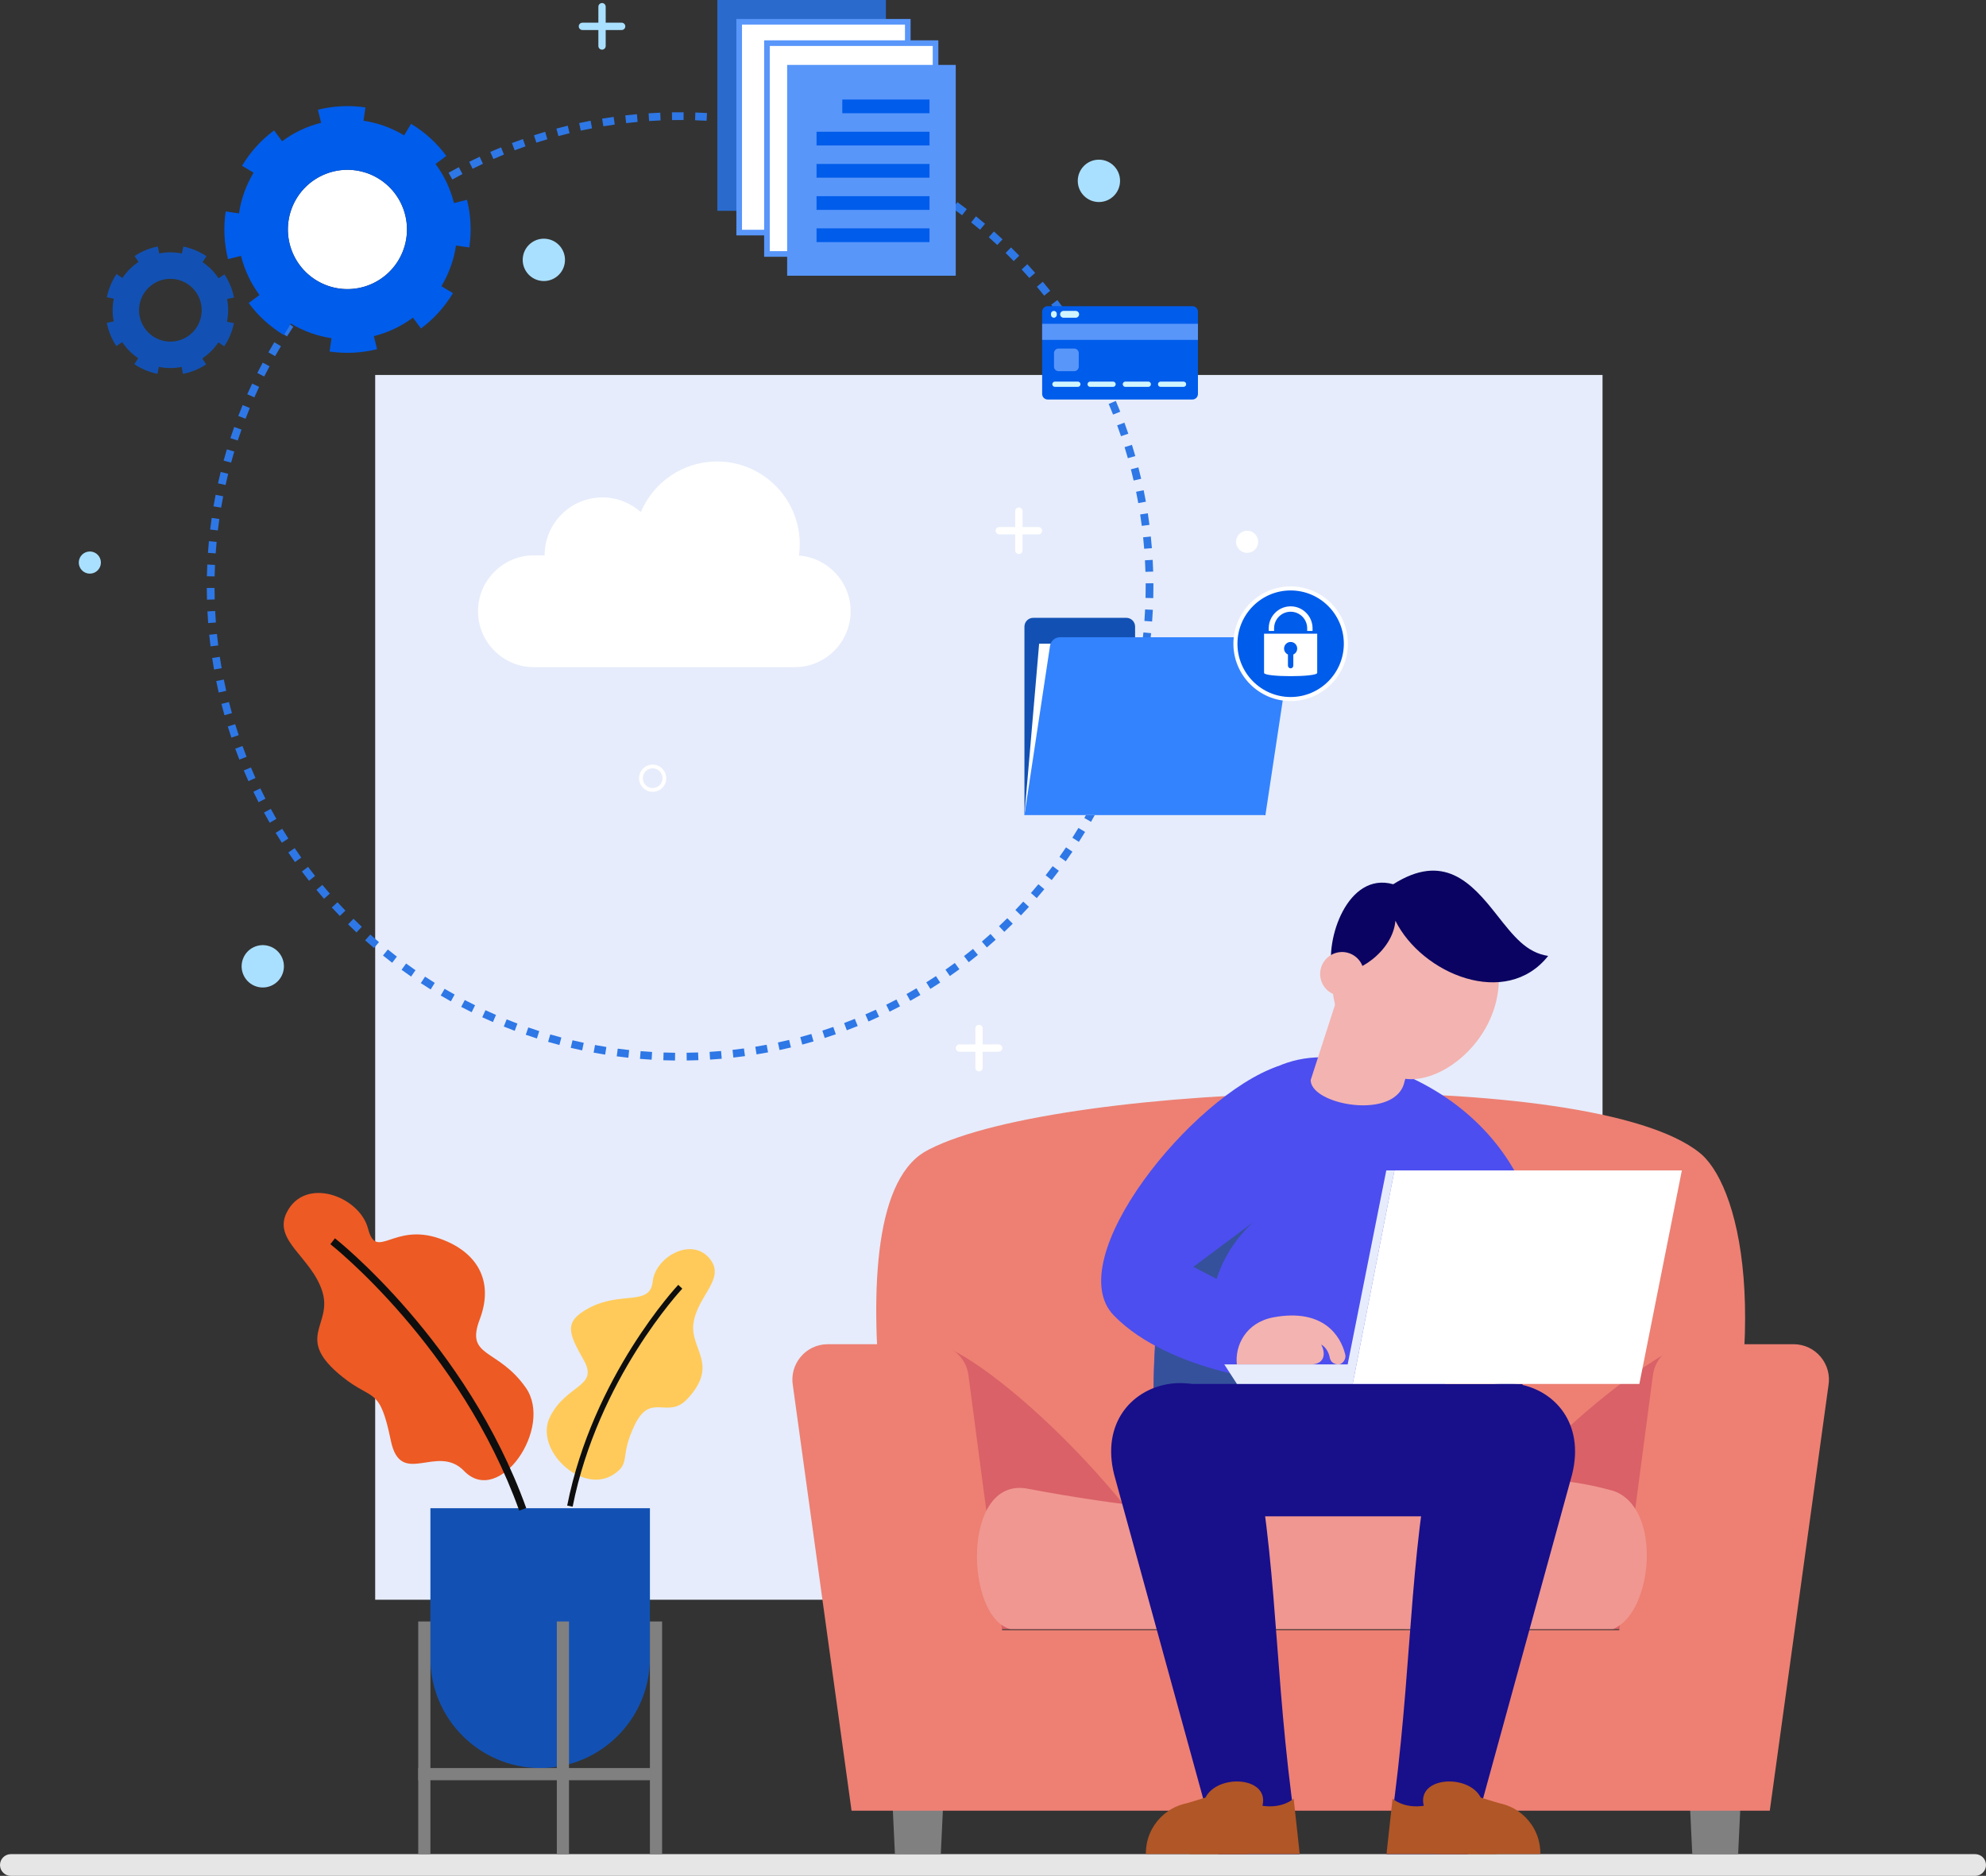<svg width="485" height="458" viewBox="0 0 485 458" fill="none" xmlns="http://www.w3.org/2000/svg">
<rect x="0" y="0" width="485" height="458" fill="#333333" stroke="none"/>
<g clip-path="url(#clip0_142_6070)">
<path d="M391.353 91.55H91.624V390.582H391.353V91.55Z" fill="#E6ECFB"/>
<path d="M2.649 458H482.351C483.814 458 485 456.812 485 455.347C485 453.882 483.814 452.695 482.351 452.695H2.649C1.186 452.695 0 453.882 0 455.347C0 456.812 1.186 458 2.649 458Z" fill="#E6E6E6"/>
<path d="M105.109 368.232H158.718V404.829C158.718 419.646 146.707 431.676 131.913 431.676C117.118 431.676 105.107 419.646 105.107 404.829V368.232H105.109Z" fill="#1251B3"/>
<path d="M105.109 395.891H102.138V452.697H105.109V395.891Z" fill="#808080"/>
<path d="M161.689 395.891H158.718V452.697H161.689V395.891Z" fill="#808080"/>
<path d="M138.954 395.891H135.983V452.697H138.954V395.891Z" fill="#808080"/>
<path d="M158.857 431.675H102.138V434.651H158.857V431.675Z" fill="#808080"/>
<path d="M173.659 307.77C176.894 312.436 170.383 316.458 169.369 322.927C168.354 329.396 175.752 333.035 167.906 341.504C163.074 346.72 158.993 339.792 155.066 347.787C151.138 355.781 154.232 357.129 149.818 360.005C142.121 365.02 130.346 353.937 134.306 345.951C138.265 337.965 146.278 338.68 142.572 332.109C138.865 325.538 137.486 322.708 143.878 319.332C151.79 315.153 158.759 318.991 159.398 312.878C160.034 306.764 169.382 301.596 173.662 307.77H173.659Z" fill="#FFCA59"/>
<path d="M139.843 367.865L138.512 367.601C144.748 336.028 165.426 313.92 165.636 313.699L166.621 314.635C166.415 314.852 146.003 336.691 139.845 367.865H139.843Z" fill="#0E0E0E"/>
<path d="M69.985 296.104C66.64 302.931 76.066 306.942 78.706 315.299C81.346 323.655 71.623 326.607 83.706 336.236C91.15 342.165 92.706 338.459 95.443 351.724C97.851 363.403 106.712 352.29 113.338 359.145C121.887 367.989 135.247 348.578 128.403 338.808C121.558 329.039 113.572 331.566 117.157 322.123C120.743 312.683 116.467 305.568 107.331 302.389C96.023 298.451 91.957 307.956 89.886 299.994C87.818 292.032 74.408 287.076 69.985 296.106V296.104Z" fill="#ED5A24"/>
<path d="M126.801 368.821C112.384 328.785 80.995 304.021 80.681 303.774L81.796 302.337C82.116 302.586 113.916 327.678 128.511 368.204L126.801 368.821Z" fill="#0E0E0E"/>
<path d="M164.846 258.929C163.896 258.918 162.935 258.896 161.992 258.864L162.057 256.974C162.985 257.006 163.931 257.028 164.866 257.037L164.846 258.929ZM167.702 258.924L167.676 257.032C168.6 257.019 169.546 256.996 170.481 256.961L170.552 258.851C169.6 258.888 168.641 258.911 167.7 258.924H167.702ZM159.138 258.729C158.186 258.673 157.227 258.604 156.288 258.526L156.446 256.64C157.37 256.718 158.313 256.785 159.248 256.842L159.136 258.729H159.138ZM173.406 258.708L173.289 256.82C174.213 256.762 175.157 256.692 176.092 256.61L176.256 258.495C175.306 258.578 174.348 258.649 173.408 258.708H173.406ZM153.447 258.253C152.503 258.151 151.549 258.034 150.61 257.908L150.861 256.033C151.783 256.157 152.722 256.272 153.65 256.371L153.447 258.253ZM179.097 258.211L178.887 256.33C179.807 256.228 180.746 256.111 181.674 255.983L181.932 257.858C180.986 257.988 180.034 258.107 179.097 258.211ZM147.784 257.492C146.849 257.342 145.902 257.18 144.969 257.006L145.311 255.145C146.228 255.314 147.161 255.474 148.081 255.622L147.784 257.49V257.492ZM184.756 257.433L184.453 255.565C185.374 255.416 186.305 255.251 187.22 255.08L187.569 256.939C186.638 257.115 185.693 257.279 184.756 257.433ZM142.167 256.454C141.241 256.259 140.302 256.049 139.38 255.83L139.815 253.988C140.724 254.202 141.645 254.41 142.556 254.601L142.167 256.452V256.454ZM190.371 256.376L189.975 254.525C190.886 254.33 191.808 254.12 192.714 253.903L193.156 255.743C192.234 255.964 191.295 256.179 190.369 256.376H190.371ZM136.608 255.136C135.697 254.896 134.771 254.64 133.855 254.375L134.381 252.557C135.284 252.819 136.195 253.071 137.09 253.307L136.61 255.136H136.608ZM195.925 255.041L195.439 253.212C196.337 252.971 197.245 252.718 198.143 252.453L198.676 254.269C197.762 254.538 196.836 254.796 195.925 255.041ZM131.12 253.545C130.214 253.257 129.298 252.954 128.398 252.644L129.015 250.856C129.9 251.162 130.8 251.461 131.692 251.742L131.12 253.545ZM201.409 253.431L200.831 251.63C201.72 251.344 202.616 251.045 203.494 250.737L204.116 252.523C203.222 252.835 202.311 253.14 201.406 253.431H201.409ZM125.7 251.673C124.811 251.341 123.91 250.993 123.028 250.637L123.731 248.882C124.601 249.231 125.484 249.575 126.36 249.9L125.7 251.673ZM206.803 251.549L206.137 249.779C207.006 249.452 207.887 249.107 208.753 248.756L209.462 250.509C208.582 250.867 207.686 251.218 206.801 251.549H206.803ZM120.383 249.534C119.513 249.159 118.635 248.767 117.767 248.366L118.557 246.647C119.41 247.04 120.275 247.428 121.13 247.796L120.381 249.534H120.383ZM212.089 249.404L211.336 247.668C212.187 247.297 213.048 246.912 213.892 246.519L214.686 248.236C213.827 248.635 212.955 249.027 212.089 249.404ZM115.184 247.135C114.333 246.717 113.474 246.279 112.63 245.839L113.504 244.162C114.333 244.595 115.179 245.024 116.017 245.436L115.184 247.135ZM217.254 247.003L216.417 245.306C217.252 244.892 218.092 244.463 218.914 244.032L219.793 245.707C218.957 246.147 218.103 246.582 217.254 247.003ZM110.109 244.478C109.283 244.019 108.445 243.54 107.625 243.059L108.582 241.427C109.391 241.901 110.213 242.372 111.027 242.824L110.112 244.478H110.109ZM222.298 244.348L221.379 242.697C222.192 242.244 223.01 241.773 223.811 241.299L224.772 242.928C223.958 243.41 223.125 243.889 222.3 244.35L222.298 244.348ZM105.176 241.576C104.371 241.076 103.559 240.555 102.765 240.035L103.802 238.453C104.583 238.967 105.381 239.476 106.173 239.97L105.176 241.578V241.576ZM227.208 241.446L226.208 239.84C226.998 239.346 227.792 238.837 228.569 238.323L229.608 239.903C228.818 240.423 228.011 240.943 227.208 241.444V241.446ZM100.394 238.434C99.613 237.892 98.829 237.335 98.063 236.776L99.175 235.248C99.928 235.799 100.701 236.347 101.469 236.88L100.394 238.436V238.434ZM231.969 238.302L230.891 236.748C231.657 236.215 232.425 235.666 233.176 235.116L234.293 236.642C233.531 237.201 232.748 237.76 231.971 238.302H231.969ZM95.774 235.062C95.021 234.483 94.266 233.887 93.528 233.291L94.714 231.82C95.441 232.407 96.183 232.992 96.923 233.562L95.772 235.064L95.774 235.062ZM236.573 234.927L235.42 233.428C236.16 232.855 236.9 232.27 237.623 231.685L238.813 233.155C238.079 233.751 237.326 234.347 236.573 234.927ZM91.327 231.464C90.605 230.851 89.88 230.218 89.172 229.585L90.429 228.174C91.126 228.796 91.84 229.418 92.55 230.023L91.327 231.466V231.464ZM241.007 231.328L239.782 229.886C240.49 229.284 241.202 228.662 241.896 228.036L243.156 229.444C242.448 230.079 241.723 230.712 241.005 231.325L241.007 231.328ZM87.062 227.656C86.37 227.006 85.677 226.339 85.002 225.676L86.327 224.328C86.989 224.982 87.67 225.637 88.354 226.278L87.062 227.659V227.656ZM245.261 227.513L243.967 226.135C244.647 225.496 245.326 224.839 245.99 224.182L247.319 225.528C246.644 226.196 245.953 226.863 245.263 227.513H245.261ZM82.992 223.643C82.334 222.96 81.674 222.26 81.032 221.562L82.421 220.282C83.053 220.969 83.7 221.656 84.349 222.327L82.99 223.643H82.992ZM249.325 223.493L247.964 222.18C248.611 221.508 249.258 220.817 249.89 220.13L251.281 221.409C250.64 222.109 249.983 222.809 249.325 223.493ZM79.125 219.434C78.5 218.719 77.875 217.989 77.271 217.261L78.723 216.049C79.318 216.764 79.932 217.484 80.547 218.186L79.125 219.432V219.434ZM253.185 219.278L251.761 218.034C252.374 217.332 252.986 216.61 253.583 215.891L255.035 217.1C254.427 217.833 253.804 218.565 253.183 219.278H253.185ZM75.468 215.044C74.88 214.3 74.291 213.54 73.722 212.783L75.23 211.645C75.791 212.389 76.369 213.139 76.946 213.869L75.466 215.044H75.468ZM256.838 214.875L255.355 213.702C255.933 212.97 256.509 212.22 257.071 211.472L258.582 212.608C258.01 213.368 257.424 214.131 256.838 214.877V214.875ZM72.034 210.482C71.485 209.712 70.935 208.923 70.403 208.139L71.965 207.075C72.489 207.846 73.028 208.622 73.571 209.381L72.034 210.482ZM260.27 210.295L258.731 209.197C259.272 208.436 259.813 207.658 260.334 206.882L261.899 207.942C261.367 208.728 260.819 209.519 260.267 210.293L260.27 210.295ZM68.83 205.755C68.319 204.96 67.808 204.145 67.315 203.334L68.929 202.35C69.414 203.148 69.916 203.948 70.418 204.73L68.83 205.755ZM263.474 205.551L261.884 204.531C262.386 203.746 262.888 202.94 263.372 202.14L264.987 203.122C264.493 203.937 263.985 204.754 263.472 205.554L263.474 205.551ZM65.863 200.879C65.389 200.058 64.922 199.219 64.472 198.389L66.131 197.485C66.575 198.302 67.036 199.126 67.501 199.934L65.865 200.879H65.863ZM266.441 200.651L264.801 199.711C265.266 198.898 265.727 198.07 266.17 197.247L267.832 198.146C267.38 198.983 266.912 199.826 266.441 200.649V200.651ZM63.141 195.864C62.71 195.021 62.284 194.161 61.875 193.309L63.578 192.488C63.98 193.326 64.4 194.172 64.824 195.002L63.143 195.864H63.141ZM269.163 195.608L267.479 194.75C267.904 193.916 268.323 193.064 268.726 192.221L270.431 193.036C270.022 193.894 269.596 194.759 269.165 195.608H269.163ZM60.67 190.724C60.282 189.861 59.9 188.983 59.532 188.11L61.271 187.375C61.633 188.234 62.009 189.098 62.392 189.946L60.67 190.724ZM271.632 190.435L269.907 189.662C270.288 188.808 270.665 187.937 271.026 187.072L272.768 187.802C272.4 188.682 272.017 189.566 271.63 190.435H271.632ZM58.458 185.47C58.112 184.586 57.773 183.687 57.448 182.794L59.222 182.146C59.54 183.024 59.876 183.908 60.218 184.777L58.458 185.468V185.47ZM273.843 185.141L272.082 184.454C272.422 183.581 272.755 182.692 273.071 181.81L274.847 182.452C274.525 183.347 274.187 184.25 273.841 185.139L273.843 185.141ZM56.505 180.094C56.202 179.194 55.907 178.278 55.628 177.372L57.433 176.813C57.708 177.705 57.998 178.605 58.296 179.491L56.505 180.094ZM275.786 179.743L273.993 179.144C274.289 178.254 274.577 177.348 274.849 176.453L276.656 177.005C276.379 177.916 276.085 178.837 275.786 179.74V179.743ZM54.819 174.628C54.561 173.714 54.312 172.784 54.079 171.865L55.909 171.397C56.139 172.301 56.385 173.215 56.636 174.114L54.819 174.628ZM277.457 174.26L275.637 173.753C275.888 172.853 276.128 171.936 276.356 171.033L278.188 171.494C277.957 172.415 277.712 173.345 277.457 174.26ZM53.406 169.085C53.196 168.161 52.992 167.221 52.804 166.289L54.657 165.914C54.843 166.831 55.042 167.756 55.249 168.664L53.408 169.087L53.406 169.085ZM278.85 168.71L277.007 168.293C277.212 167.379 277.409 166.454 277.589 165.541L279.441 165.912C279.257 166.839 279.058 167.78 278.848 168.71H278.85ZM52.272 163.476C52.108 162.544 51.952 161.593 51.809 160.652L53.676 160.368C53.817 161.294 53.968 162.228 54.131 163.144L52.27 163.474L52.272 163.476ZM279.967 163.099L278.106 162.776C278.266 161.853 278.416 160.919 278.552 159.998L280.421 160.275C280.283 161.211 280.131 162.16 279.967 163.099ZM51.417 157.82C51.298 156.877 51.19 155.921 51.095 154.976L52.975 154.786C53.068 155.713 53.176 156.654 53.293 157.581L51.419 157.817L51.417 157.82ZM280.804 157.44L278.928 157.211C279.043 156.281 279.147 155.338 279.236 154.413L281.116 154.597C281.023 155.538 280.919 156.495 280.802 157.44H280.804ZM50.842 152.129C50.77 151.184 50.708 150.224 50.658 149.274L52.545 149.177C52.592 150.111 52.653 151.058 52.724 151.986L50.84 152.131L50.842 152.129ZM281.36 151.745L279.476 151.606C279.543 150.674 279.601 149.73 279.647 148.798L281.534 148.889C281.488 149.836 281.43 150.798 281.36 151.743V151.745ZM50.545 146.414C50.519 145.465 50.504 144.502 50.502 143.555L52.391 143.549C52.393 144.483 52.408 145.428 52.434 146.362L50.545 146.414ZM281.64 146.032L279.751 145.987C279.772 145.055 279.785 144.11 279.785 143.172C279.785 142.92 279.785 142.671 279.783 142.422L281.672 142.409C281.672 142.662 281.674 142.918 281.674 143.172C281.674 144.123 281.663 145.085 281.64 146.03V146.032ZM52.415 140.734L50.526 140.695C50.545 139.745 50.578 138.785 50.621 137.836L52.508 137.923C52.465 138.857 52.434 139.802 52.415 140.736V140.734ZM279.729 139.611C279.701 138.677 279.66 137.732 279.608 136.8L281.495 136.696C281.547 137.643 281.588 138.605 281.618 139.555L279.729 139.613V139.611ZM52.67 135.112L50.785 134.98C50.852 134.031 50.93 133.071 51.019 132.128L52.9 132.306C52.811 133.233 52.735 134.176 52.67 135.11V135.112ZM279.42 133.989C279.346 133.058 279.259 132.115 279.162 131.187L281.04 130.99C281.138 131.933 281.226 132.891 281.302 133.838L279.42 133.987V133.989ZM53.198 129.51L51.322 129.285C51.435 128.342 51.56 127.388 51.696 126.448L53.566 126.719C53.432 127.642 53.309 128.58 53.198 129.508V129.51ZM278.835 128.394C278.714 127.466 278.582 126.528 278.439 125.607L280.307 125.319C280.452 126.255 280.586 127.208 280.709 128.151L278.835 128.394ZM54.003 123.94L52.14 123.624C52.3 122.686 52.473 121.738 52.655 120.809L54.509 121.173C54.33 122.087 54.161 123.017 54.003 123.94ZM277.976 122.833C277.812 121.918 277.632 120.989 277.444 120.07L279.294 119.688C279.487 120.622 279.668 121.567 279.835 122.497L277.976 122.833ZM55.083 118.418L53.239 118.009C53.445 117.081 53.663 116.145 53.893 115.224L55.725 115.679C55.5 116.585 55.286 117.506 55.083 118.418ZM276.842 117.32C276.632 116.414 276.407 115.495 276.174 114.587L278.002 114.112C278.24 115.035 278.47 115.969 278.682 116.891L276.84 117.317L276.842 117.32ZM56.435 112.955L54.613 112.454C54.864 111.538 55.13 110.614 55.403 109.704L57.212 110.25C56.944 111.143 56.682 112.053 56.435 112.955ZM275.436 111.871C275.181 110.976 274.91 110.068 274.631 109.175L276.433 108.612C276.717 109.52 276.992 110.443 277.251 111.353L275.434 111.871H275.436ZM58.06 107.557L56.266 106.965C56.563 106.059 56.877 105.147 57.197 104.249L58.976 104.887C58.662 105.769 58.352 106.668 58.06 107.559V107.557ZM273.759 106.501C273.458 105.617 273.144 104.724 272.822 103.849L274.594 103.196C274.921 104.087 275.243 104.995 275.546 105.894L273.757 106.503L273.759 106.501ZM59.956 102.24L58.192 101.56C58.534 100.669 58.893 99.772 59.257 98.894L61.003 99.618C60.646 100.481 60.293 101.363 59.958 102.238L59.956 102.24ZM271.82 101.22C271.48 100.359 271.121 99.486 270.755 98.626L272.493 97.885C272.865 98.758 273.229 99.646 273.575 100.522L271.818 101.22H271.82ZM62.113 97.026L60.386 96.259C60.772 95.39 61.174 94.512 61.581 93.652L63.288 94.463C62.888 95.308 62.492 96.17 62.113 97.026ZM269.626 96.06C269.241 95.215 268.84 94.359 268.434 93.522L270.132 92.696C270.546 93.548 270.952 94.417 271.344 95.277L269.624 96.062L269.626 96.06ZM64.524 91.929L62.838 91.077C63.264 90.23 63.71 89.374 64.16 88.535L65.824 89.43C65.383 90.256 64.946 91.097 64.524 91.931V91.929ZM267.181 91.01C266.755 90.182 266.311 89.348 265.865 88.533L267.523 87.623C267.977 88.453 268.427 89.3 268.86 90.143L267.181 91.01ZM67.185 86.96L65.543 86.024C66.012 85.198 66.497 84.366 66.988 83.551L68.607 84.526C68.124 85.328 67.646 86.147 67.185 86.958V86.96ZM264.487 86.089C264.019 85.285 263.537 84.472 263.05 83.677L264.66 82.686C265.155 83.495 265.647 84.318 266.121 85.137L264.487 86.086V86.089ZM70.089 82.131L68.494 81.115C69.005 80.313 69.531 79.507 70.059 78.718L71.628 79.773C71.108 80.549 70.589 81.343 70.089 82.131ZM261.553 81.301C261.048 80.521 260.525 79.734 259.997 78.963L261.557 77.894C262.091 78.679 262.624 79.479 263.139 80.272L261.553 81.301ZM73.225 77.452L71.682 76.36C72.231 75.584 72.796 74.804 73.363 74.043L74.878 75.175C74.319 75.922 73.763 76.69 73.225 77.452ZM258.385 76.661C257.842 75.907 257.281 75.147 256.716 74.401L258.222 73.257C258.796 74.015 259.367 74.787 259.919 75.554L258.387 76.659L258.385 76.661ZM76.587 72.938L75.101 71.77C75.687 71.022 76.288 70.273 76.892 69.54L78.349 70.745C77.756 71.465 77.163 72.204 76.585 72.938H76.587ZM254.992 72.184C254.412 71.456 253.813 70.723 253.213 70.008L254.661 68.792C255.271 69.521 255.879 70.264 256.468 71.005L254.992 72.186V72.184ZM80.164 68.595L78.736 67.356C79.357 66.638 79.997 65.919 80.633 65.217L82.029 66.491C81.402 67.18 80.774 67.889 80.162 68.595H80.164ZM251.38 67.876C250.766 67.176 250.132 66.476 249.498 65.789L250.883 64.504C251.528 65.199 252.172 65.914 252.798 66.625L251.38 67.876ZM83.951 64.434L82.585 63.125C83.243 62.438 83.916 61.751 84.587 61.084L85.92 62.425C85.26 63.082 84.598 63.758 83.953 64.434H83.951ZM247.563 63.749C246.912 63.08 246.246 62.41 245.579 61.758L246.899 60.406C247.576 61.069 248.254 61.749 248.916 62.43L247.561 63.749H247.563ZM87.934 60.466L86.636 59.092C87.324 58.44 88.029 57.788 88.733 57.153L89.996 58.559C89.304 59.183 88.609 59.827 87.932 60.468L87.934 60.466ZM243.545 59.814C242.864 59.179 242.165 58.542 241.466 57.922L242.719 56.507C243.428 57.137 244.14 57.785 244.833 58.431L243.545 59.816V59.814ZM92.106 56.7L90.877 55.263C91.596 54.645 92.331 54.03 93.067 53.429L94.261 54.894C93.539 55.484 92.814 56.093 92.108 56.7H92.106ZM239.339 56.082C238.627 55.482 237.895 54.879 237.168 54.294L238.35 52.818C239.09 53.414 239.834 54.025 240.557 54.636L239.339 56.082ZM96.458 53.145L95.3 51.65C96.047 51.069 96.813 50.489 97.576 49.927L98.697 51.451C97.946 52.006 97.193 52.575 96.458 53.145ZM234.952 52.558C234.208 51.99 233.451 51.425 232.696 50.879L233.803 49.346C234.572 49.903 235.342 50.478 236.097 51.054L234.952 52.558ZM100.976 49.81L99.892 48.261C100.666 47.717 101.461 47.177 102.248 46.653L103.293 48.228C102.519 48.744 101.737 49.277 100.976 49.81ZM230.398 49.253C229.629 48.724 228.842 48.198 228.061 47.686L229.093 46.1C229.889 46.62 230.688 47.156 231.469 47.693L230.4 49.253H230.398ZM105.65 46.703L104.644 45.101C105.444 44.596 106.264 44.095 107.076 43.61L108.041 45.235C107.242 45.712 106.437 46.204 105.648 46.7L105.65 46.703ZM225.683 46.178C224.888 45.688 224.077 45.201 223.27 44.728L224.222 43.094C225.042 43.573 225.869 44.069 226.676 44.568L225.685 46.178H225.683ZM110.469 43.831L109.542 42.182C110.367 41.718 111.209 41.259 112.044 40.814L112.929 42.485C112.107 42.921 111.28 43.374 110.469 43.831ZM220.82 43.339C220.002 42.888 219.167 42.442 218.336 42.011L219.206 40.331C220.05 40.769 220.9 41.224 221.731 41.681L220.82 43.339ZM115.422 41.202L114.578 39.51C115.422 39.087 116.285 38.671 117.142 38.268L117.943 39.982C117.099 40.377 116.25 40.788 115.419 41.202H115.422ZM215.822 40.745C214.982 40.335 214.125 39.93 213.275 39.542L214.061 37.822C214.924 38.216 215.796 38.628 216.651 39.046L215.824 40.747L215.822 40.745ZM120.496 38.825L119.739 37.091C120.602 36.712 121.485 36.337 122.359 35.979L123.075 37.73C122.214 38.084 121.346 38.452 120.496 38.825ZM210.698 38.4C209.839 38.032 208.963 37.67 208.093 37.325L208.792 35.568C209.677 35.921 210.566 36.287 211.44 36.662L210.698 38.402V38.4ZM125.687 36.699L125.016 34.931C125.901 34.592 126.803 34.263 127.699 33.947L128.327 35.732C127.446 36.042 126.559 36.367 125.689 36.699H125.687ZM205.461 36.315C204.585 35.99 203.691 35.674 202.804 35.37L203.414 33.58C204.317 33.888 205.226 34.211 206.115 34.54L205.461 36.315ZM130.986 34.831L130.404 33.032C131.304 32.739 132.224 32.453 133.133 32.182L133.672 33.996C132.778 34.263 131.873 34.543 130.988 34.831H130.986ZM200.125 34.491C199.234 34.211 198.329 33.94 197.434 33.682L197.953 31.864C198.864 32.124 199.783 32.401 200.69 32.685L200.125 34.491ZM136.374 33.227L135.881 31.4C136.794 31.153 137.727 30.913 138.648 30.689L139.096 32.527C138.19 32.748 137.274 32.984 136.374 33.227ZM194.722 32.943C193.82 32.709 192.902 32.482 191.994 32.271L192.422 30.429C193.346 30.644 194.279 30.876 195.196 31.114L194.722 32.945V32.943ZM141.834 31.896L141.433 30.048C142.355 29.846 143.296 29.653 144.231 29.476L144.586 31.333C143.666 31.509 142.74 31.699 141.834 31.896ZM189.252 31.665C188.339 31.476 187.413 31.294 186.493 31.129L186.831 29.268C187.763 29.437 188.707 29.621 189.635 29.812L189.252 31.665ZM147.351 30.839L147.042 28.973C147.977 28.817 148.927 28.672 149.866 28.54L150.128 30.414C149.206 30.544 148.271 30.687 147.351 30.839ZM183.721 30.663C182.802 30.52 181.867 30.386 180.941 30.265L181.185 28.388C182.127 28.511 183.079 28.648 184.013 28.793L183.723 30.663H183.721ZM152.915 30.056L152.698 28.178C153.639 28.069 154.594 27.97 155.539 27.885L155.71 29.77C154.782 29.855 153.841 29.953 152.915 30.059V30.056ZM178.149 29.933C177.225 29.835 176.284 29.747 175.352 29.673L175.503 27.788C176.451 27.863 177.407 27.952 178.346 28.052L178.147 29.933H178.149ZM158.512 29.549L158.389 27.662C159.335 27.599 160.295 27.549 161.241 27.51L161.319 29.4C160.389 29.439 159.443 29.489 158.512 29.549ZM172.549 29.482C171.623 29.43 170.678 29.389 169.743 29.359L169.803 27.467C170.756 27.497 171.714 27.538 172.658 27.593L172.552 29.482H172.549ZM164.121 29.317L164.089 27.426C165.036 27.41 165.995 27.406 166.945 27.413L166.932 29.305C165.997 29.298 165.054 29.302 164.121 29.317Z" fill="#2E77E6"/>
<path d="M195.112 135.637C195.233 134.742 195.317 133.833 195.317 132.904C195.317 121.728 186.272 112.669 175.113 112.669C166.742 112.669 159.56 117.768 156.496 125.035C154.001 122.809 150.723 121.446 147.12 121.446C139.321 121.446 133.001 127.776 133.001 135.587H130.365C122.867 135.587 116.733 141.731 116.733 149.24C116.733 156.749 122.867 162.893 130.365 162.893H194.106C201.603 162.893 207.738 156.749 207.738 149.24C207.738 142.071 202.142 136.161 195.112 135.639V135.637Z" fill="white"/>
<path d="M216.35 0H175.176V51.472H216.35V0Z" fill="#296ACC"/>
<path d="M221.69 5.314H180.517V56.786H221.69V5.314Z" fill="white"/>
<path d="M222.374 57.473H179.829V4.627H222.374V57.473ZM181.203 56.099H221.004V6.001H181.203V56.099Z" fill="#5896FA"/>
<path d="M228.47 10.535H187.296V62.007H228.47V10.535Z" fill="white"/>
<path d="M229.155 62.694H186.61V9.848H229.155V62.694ZM187.982 61.32H227.784V11.222H187.982V61.32Z" fill="#5896FA"/>
<path d="M233.403 15.849H192.229V67.321H233.403V15.849Z" fill="#5896FA"/>
<path d="M226.996 24.298H205.7V27.647H226.996V24.298Z" fill="#005CEA"/>
<path d="M226.998 32.165H199.403V35.513H226.998V32.165Z" fill="#005CEA"/>
<path d="M226.998 40.03H199.403V43.378H226.998V40.03Z" fill="#005CEA"/>
<path d="M226.998 47.895H199.403V51.243H226.998V47.895Z" fill="#005CEA"/>
<path d="M226.998 55.759H199.403V59.107H226.998V55.759Z" fill="#005CEA"/>
<path d="M99.02 59.271C100.813 51.431 95.921 43.619 88.092 41.824C80.264 40.028 72.465 44.928 70.672 52.768C68.879 60.608 73.772 68.419 81.6 70.215C89.428 72.011 97.227 67.111 99.02 59.271Z" fill="white"/>
<path d="M107.794 69.876C109.679 66.744 110.858 63.359 111.358 59.944L112.442 60.102L114.582 60.416H114.61C115.188 56.511 114.991 52.558 114.048 48.783L110.865 49.572C110.01 46.156 108.506 42.899 106.364 40.032L109.001 38.069C106.745 35 103.847 32.317 100.389 30.23L98.691 33.051C95.553 31.155 92.184 29.983 88.774 29.482L89.25 26.227C85.348 25.648 81.395 25.857 77.632 26.791L78.42 29.978C75.007 30.832 71.757 32.341 68.895 34.486L66.934 31.844C63.87 34.105 61.191 37.007 59.108 40.47L61.925 42.171C60.034 45.313 58.861 48.688 58.361 52.103L56.061 51.765L55.122 51.635L55.111 51.628C54.533 55.536 54.741 59.495 55.673 63.264L58.856 62.475C59.711 65.891 61.224 69.152 63.368 72.021L60.73 73.985C62.987 77.054 65.874 79.73 69.332 81.817L71.03 78.995C74.168 80.889 77.548 82.071 80.958 82.571L80.584 85.1L80.482 85.826C84.383 86.405 88.326 86.19 92.089 85.256L91.301 82.068C94.711 81.212 97.968 79.698 100.844 77.556L102.804 80.198C105.857 77.931 108.53 75.04 110.614 71.577L107.796 69.876H107.794ZM77.347 68.498C70.463 64.341 68.25 55.395 72.402 48.501C76.546 41.618 85.478 39.403 92.362 43.56C99.234 47.712 101.447 56.656 97.302 63.539C93.151 70.433 84.219 72.65 77.347 68.498Z" fill="#005CEA"/>
<path d="M53.369 67.943C52.309 66.337 50.967 65.011 49.459 64.001L49.779 63.52L50.413 62.572L50.42 62.559C48.695 61.402 46.774 60.603 44.768 60.197L44.424 61.892C42.608 61.526 40.724 61.508 38.876 61.881L38.541 60.182C36.574 60.563 34.646 61.337 32.873 62.512L33.83 63.959C32.22 65.026 30.902 66.365 29.894 67.876L28.455 66.913C27.299 68.641 26.503 70.572 26.096 72.574L27.788 72.919C27.423 74.737 27.405 76.624 27.777 78.475L26.081 78.811C26.462 80.781 27.234 82.712 28.407 84.487L29.853 83.529C30.917 85.141 32.255 86.461 33.763 87.471L33.083 88.49L32.809 88.908L32.802 88.912C34.526 90.07 36.455 90.867 38.454 91.274L38.798 89.58C40.613 89.946 42.505 89.961 44.35 89.588L44.686 91.287C46.653 90.906 48.576 90.137 50.349 88.96L49.392 87.512C51.002 86.446 52.324 85.105 53.333 83.592L54.449 84.342L54.772 84.554C55.927 82.827 56.717 80.9 57.124 78.898L55.431 78.553C55.797 76.735 55.812 74.841 55.444 72.988L57.141 72.652C56.754 70.686 55.985 68.76 54.813 66.985L53.367 67.943H53.369ZM45.835 82.133C42.306 84.472 37.558 83.505 35.223 79.971C32.891 76.44 33.858 71.688 37.387 69.347C40.912 67.011 45.657 67.98 47.99 71.51C50.325 75.044 49.36 79.799 45.835 82.135V82.133Z" fill="#1251B3"/>
<path d="M291.202 74.75H255.851C255.106 74.75 254.503 75.355 254.503 76.1V96.19C254.503 96.935 255.106 97.54 255.851 97.54H291.202C291.946 97.54 292.55 96.935 292.55 96.19V76.1C292.55 75.355 291.946 74.75 291.202 74.75Z" fill="#005CEA"/>
<path d="M292.55 79.054H254.503V82.987H292.55V79.054Z" fill="#5896FA"/>
<path d="M263.219 93.166H257.625C257.27 93.166 256.98 93.455 256.98 93.812C256.98 94.168 257.268 94.458 257.625 94.458H263.219C263.574 94.458 263.864 94.17 263.864 93.812C263.864 93.457 263.576 93.166 263.219 93.166Z" fill="#D1F5FF"/>
<path d="M271.82 93.166H266.226C265.871 93.166 265.582 93.455 265.582 93.812C265.582 94.168 265.869 94.458 266.226 94.458H271.82C272.175 94.458 272.465 94.17 272.465 93.812C272.465 93.457 272.177 93.166 271.82 93.166Z" fill="#D1F5FF"/>
<path d="M280.423 93.166H274.83C274.475 93.166 274.185 93.455 274.185 93.812C274.185 94.168 274.473 94.458 274.83 94.458H280.423C280.778 94.458 281.068 94.17 281.068 93.812C281.068 93.457 280.78 93.166 280.423 93.166Z" fill="#D1F5FF"/>
<path d="M289.027 93.166H283.433C283.079 93.166 282.789 93.455 282.789 93.812C282.789 94.168 283.076 94.458 283.433 94.458H289.027C289.382 94.458 289.672 94.17 289.672 93.812C289.672 93.457 289.384 93.166 289.027 93.166Z" fill="#D1F5FF"/>
<path d="M257.366 75.907C256.974 75.907 256.656 76.226 256.656 76.618V76.867C256.656 77.26 256.974 77.578 257.366 77.578C257.757 77.578 258.075 77.26 258.075 76.867V76.618C258.075 76.226 257.757 75.907 257.366 75.907Z" fill="#D1F5FF"/>
<path d="M258.897 76.744C258.897 77.205 259.272 77.58 259.733 77.58H262.693C263.154 77.58 263.528 77.205 263.528 76.744C263.528 76.282 263.154 75.907 262.693 75.907H259.733C259.272 75.907 258.897 76.282 258.897 76.744Z" fill="#D1F5FF"/>
<path d="M262.332 85.103H258.508C257.895 85.103 257.398 85.6 257.398 86.214V89.517C257.398 90.131 257.895 90.629 258.508 90.629H262.332C262.945 90.629 263.442 90.131 263.442 89.517V86.214C263.442 85.6 262.945 85.103 262.332 85.103Z" fill="#5896FA"/>
<path d="M277.202 155.59V152.987C277.202 151.806 276.245 150.846 275.066 150.846H252.315C251.136 150.846 250.177 151.804 250.177 152.987V199.002H309.023V155.59H277.199H277.202Z" fill="#1251B3"/>
<path d="M311.47 157.169H253.767L250.177 199H308.737L311.47 157.169Z" fill="white"/>
<path d="M309.025 199H250.18L256.425 157.69C256.606 156.48 257.645 155.587 258.865 155.587H312.719C314.229 155.587 315.385 156.933 315.16 158.429L309.028 199H309.025Z" fill="#3383FF"/>
<path d="M324.719 166.718C329.984 161.445 329.984 152.895 324.719 147.621C319.453 142.348 310.916 142.348 305.651 147.621C300.386 152.895 300.386 161.445 305.651 166.718C310.916 171.992 319.453 171.992 324.719 166.718Z" fill="#005CEA"/>
<path d="M315.186 171.167C307.478 171.167 301.208 164.886 301.208 157.169C301.208 149.452 307.478 143.171 315.186 143.171C322.894 143.171 329.164 149.452 329.164 157.169C329.164 164.886 322.894 171.167 315.186 171.167ZM315.186 144.16C308.021 144.16 302.196 149.996 302.196 157.169C302.196 164.342 308.021 170.181 315.186 170.181C322.35 170.181 328.176 164.342 328.176 157.169C328.176 149.996 322.35 144.16 315.186 144.16Z" fill="white"/>
<path d="M308.694 154.727V164.289C308.694 165.353 321.675 165.353 321.675 164.289V154.727H308.694ZM315.842 159.805V162.516C315.842 162.878 315.549 163.177 315.188 163.177C314.827 163.177 314.528 162.878 314.528 162.516V159.8C313.972 159.549 313.58 158.988 313.58 158.338C313.58 157.451 314.301 156.734 315.186 156.734C316.071 156.734 316.787 157.449 316.787 158.338C316.787 158.992 316.402 159.555 315.839 159.805H315.842Z" fill="white"/>
<path d="M320.539 154.044H319.226V153.401C319.226 151.171 317.412 149.355 315.186 149.355C312.959 149.355 311.146 151.171 311.146 153.401V154.044H309.833V153.401C309.833 150.445 312.234 148.039 315.186 148.039C318.137 148.039 320.539 150.445 320.539 153.401V154.044Z" fill="white"/>
<path d="M268.365 49.327C271.216 49.327 273.528 47.012 273.528 44.156C273.528 41.3 271.216 38.985 268.365 38.985C265.513 38.985 263.202 41.3 263.202 44.156C263.202 47.012 265.513 49.327 268.365 49.327Z" fill="#AAE0FF"/>
<path d="M137.902 64.323C138.385 61.508 136.498 58.834 133.688 58.351C130.878 57.867 128.208 59.757 127.725 62.571C127.243 65.386 129.129 68.059 131.939 68.543C134.75 69.027 137.419 67.137 137.902 64.323Z" fill="#AAE0FF"/>
<path d="M304.563 134.986C306.055 134.986 307.264 133.776 307.264 132.282C307.264 130.788 306.055 129.577 304.563 129.577C303.072 129.577 301.863 130.788 301.863 132.282C301.863 133.776 303.072 134.986 304.563 134.986Z" fill="white"/>
<path d="M24.569 137.97C24.909 136.516 24.009 135.06 22.557 134.719C21.105 134.378 19.651 135.28 19.311 136.734C18.97 138.188 19.87 139.644 21.322 139.985C22.774 140.327 24.228 139.424 24.569 137.97Z" fill="#AAE0FF"/>
<path d="M66.415 240.587C68.983 239.347 70.062 236.256 68.823 233.684C67.585 231.112 64.499 230.032 61.93 231.272C59.362 232.512 58.284 235.603 59.522 238.175C60.76 240.748 63.846 241.828 66.415 240.587Z" fill="#AAE0FF"/>
<path d="M147.023 12.125C146.529 12.125 146.129 11.724 146.129 11.23V1.638C146.129 1.144 146.529 0.743 147.023 0.743C147.516 0.743 147.916 1.144 147.916 1.638V11.228C147.916 11.722 147.516 12.123 147.023 12.123V12.125Z" fill="#AAE0FF"/>
<path d="M141.34 6.434C141.34 5.94 141.741 5.539 142.234 5.539H151.809C152.302 5.539 152.703 5.94 152.703 6.434C152.703 6.928 152.302 7.329 151.809 7.329H142.234C141.741 7.329 141.34 6.928 141.34 6.434Z" fill="#AAE0FF"/>
<path d="M248.82 135.268C248.327 135.268 247.927 134.867 247.927 134.373V124.783C247.927 124.289 248.327 123.888 248.82 123.888C249.314 123.888 249.714 124.289 249.714 124.783V134.373C249.714 134.867 249.314 135.268 248.82 135.268Z" fill="white"/>
<path d="M243.138 129.577C243.138 129.083 243.538 128.682 244.032 128.682H253.607C254.1 128.682 254.501 129.083 254.501 129.577C254.501 130.071 254.1 130.472 253.607 130.472H244.032C243.538 130.472 243.138 130.071 243.138 129.577Z" fill="white"/>
<path d="M239.086 261.583C238.592 261.583 238.192 261.182 238.192 260.688V251.099C238.192 250.605 238.592 250.204 239.086 250.204C239.579 250.204 239.979 250.605 239.979 251.099V260.688C239.979 261.182 239.579 261.583 239.086 261.583Z" fill="white"/>
<path d="M233.403 255.892C233.403 255.398 233.804 254.997 234.297 254.997H243.872C244.365 254.997 244.766 255.398 244.766 255.892C244.766 256.386 244.365 256.787 243.872 256.787H234.297C233.804 256.787 233.403 256.386 233.403 255.892Z" fill="white"/>
<path d="M159.387 193.324C157.556 193.324 156.067 191.833 156.067 190C156.067 188.166 157.556 186.675 159.387 186.675C161.217 186.675 162.706 188.166 162.706 190C162.706 191.833 161.217 193.324 159.387 193.324ZM159.387 187.59C158.06 187.59 156.981 188.671 156.981 190C156.981 191.328 158.06 192.41 159.387 192.41C160.713 192.41 161.793 191.328 161.793 190C161.793 188.671 160.713 187.59 159.387 187.59Z" fill="white"/>
<path d="M229.753 452.666H218.548L217.391 428.269H230.912L229.753 452.666Z" fill="#808080"/>
<path d="M424.471 452.666H413.267L412.109 428.269H425.631L424.471 452.666Z" fill="#808080"/>
<path d="M414.703 385.922C413.468 389.758 412.122 393.696 410.65 397.735H224.657C224.657 397.735 200.653 299.886 224.657 281.991C225.272 281.534 226.007 281.083 226.866 280.643C259.194 264.006 388.809 260.101 415.123 281.504C415.324 281.662 415.51 281.827 415.69 281.991C425.386 290.907 433.816 326.49 414.705 385.922H414.703Z" fill="#ED8073"/>
<path d="M294.781 397.735H224.698L231.532 329.155C243.753 334.467 276.286 362.508 294.779 397.735H294.781Z" fill="#D96167"/>
<path d="M414.703 385.922C413.468 389.758 412.122 393.696 410.65 397.736H343.095C354.713 376.157 382.884 343.472 410.239 328.425L414.706 385.922H414.703Z" fill="#D96167"/>
<path d="M438.01 328.195H412.223C407.889 328.195 404.226 331.411 403.657 335.715L395.432 397.995H244.724L236.5 335.715C235.931 331.411 232.267 328.195 227.933 328.195H202.146C196.767 328.195 192.695 333.065 193.64 338.37L207.956 442.086H222.119H431.741H432.198L446.514 338.37C447.459 333.065 443.387 328.195 438.008 328.195H438.01Z" fill="#ED8073"/>
<path d="M393.93 363.977C406.065 368.045 403.7 393.778 393.93 397.735H246.72C235.725 394.894 234.797 360.855 250.651 363.416C347.687 381.69 352.389 352.537 393.93 363.98V363.977Z" fill="#F09791"/>
<path d="M281.728 337.896C281.683 344.54 282.04 350.793 282.754 356.271H351.781L355.868 288.768C351.768 264.113 340.544 258.138 322.777 258.138C306.877 258.138 296.287 271.128 289.852 288.517C284.288 303.542 281.828 321.844 281.728 337.896Z" fill="#4C4EEF"/>
<path d="M281.728 339.198L306.708 337.692C292.84 333.145 291.736 311.829 305.833 298.564L289.849 288.515C284.286 303.54 281.826 323.146 281.726 339.196L281.728 339.198Z" fill="#35519B"/>
<path d="M276.972 370.221H371.809V337.898H286.383L276.972 370.221Z" fill="#180F8B"/>
<path d="M383.927 359.964L358.454 452.666H338.59C344.878 413.218 343.469 387.573 349.385 354.817C354.574 327.929 390.102 335.044 383.927 359.964Z" fill="#180F8B"/>
<path d="M351.32 452.667C351.32 452.606 351.315 452.545 351.315 452.482C351.315 445.61 356.879 440.039 363.74 440.039C370.602 440.039 376.165 445.61 376.165 452.482C376.165 452.543 376.161 452.604 376.161 452.667H351.322H351.32Z" fill="#B15626"/>
<path d="M366.133 440.27L361.618 438.888C358.636 433.015 345.923 433.743 347.693 440.89C342.705 441.633 340.081 439.146 340.081 439.146L338.59 452.664H365.525L366.133 440.27Z" fill="#B15626"/>
<path d="M272.073 359.964L297.546 452.666H317.41C311.122 413.218 312.531 387.573 306.615 354.817C301.426 327.929 265.898 335.044 272.073 359.964Z" fill="#180F8B"/>
<path d="M304.68 452.667C304.68 452.606 304.685 452.545 304.685 452.482C304.685 445.61 299.121 440.039 292.26 440.039C285.398 440.039 279.835 445.61 279.835 452.482C279.835 452.543 279.839 452.604 279.839 452.667H304.678H304.68Z" fill="#B15626"/>
<path d="M289.867 440.27L294.383 438.888C297.364 433.015 310.077 433.743 308.307 440.89C313.295 441.633 315.919 439.146 315.919 439.146L317.41 452.664H290.475L289.867 440.27Z" fill="#B15626"/>
<path d="M312.139 260.305C321.454 265.968 322.783 282.783 318.007 289.481L291.425 309.315L318.49 323.274L314.093 337.692C314.093 337.692 285.844 335.391 272.015 321.183C258.737 307.543 291.106 267.476 312.141 260.303L312.139 260.305Z" fill="#4C4EEF"/>
<path d="M331.038 285.812C323.069 275.791 328.574 260.305 338.731 260.76C371.809 272.423 382.021 304.807 371.541 319.345C362.563 331.799 323.069 336.595 323.069 336.595V322.96L350.511 317.022C350.511 317.022 336.361 295.066 331.038 285.812Z" fill="#4C4EEF"/>
<path d="M302.051 333.139C301.538 328.573 304.206 322.862 311.068 321.614C323.054 319.434 327.392 326.02 328.524 330.729C328.818 331.956 327.706 333.254 326.676 333.139C325.646 333.024 324.923 332.443 324.746 331.509C324.534 330.384 323.939 328.993 322.653 328.267C323.891 330.699 323.374 333.139 320 333.139H302.049H302.051Z" fill="#F3B3B0"/>
<path d="M329.112 333.126L338.545 285.76H340.544C339.906 289.022 330.627 336.416 330.337 337.896H302.071L298.983 333.126H329.112Z" fill="#E6ECFB"/>
<path d="M340.542 285.76H410.726L400.346 337.898H330.335L340.542 285.76Z" fill="white"/>
<path d="M320.081 263.701C320.081 269.091 336.212 272.664 341.485 266.999C342.284 266.15 342.831 265.094 343.043 263.803L346.081 250.152L326.814 242.876L326.241 244.66L320.081 263.701Z" fill="#F3B3B0"/>
<path d="M343.041 263.802L346.079 250.151L327.851 245.236C323.132 259.299 339.968 270.536 343.039 263.802H343.041Z" fill="#F3B3B0"/>
<path d="M325.39 237.632C324.376 251.049 334.963 262.864 343.846 263.464C352.729 264.065 364.961 254.126 365.973 240.709C366.988 227.292 358.725 215.728 347.518 214.877C336.311 214.027 326.403 224.215 325.39 237.632Z" fill="#F3B3B0"/>
<path d="M340.241 215.895C352.525 208.104 359.285 215.431 365.402 223.203C369.695 228.655 372.735 232.574 378.076 233.395C367.799 246.376 347.249 237.812 340.775 224.804C340.137 232.21 331.423 238.343 325.39 237.634C323.436 229.394 329.134 212.738 340.243 215.895H340.241Z" fill="#0A0361"/>
<path d="M328.598 243.079C331.512 242.606 333.492 239.855 333.019 236.936C332.546 234.016 329.799 232.034 326.884 232.508C323.969 232.982 321.99 235.732 322.463 238.652C322.936 241.571 325.683 243.553 328.598 243.079Z" fill="#F3B3B0"/>
</g>
<defs>
<clipPath id="clip0_142_6070">
<rect width="485" height="458" fill="white"/>
</clipPath>
</defs>
</svg>
